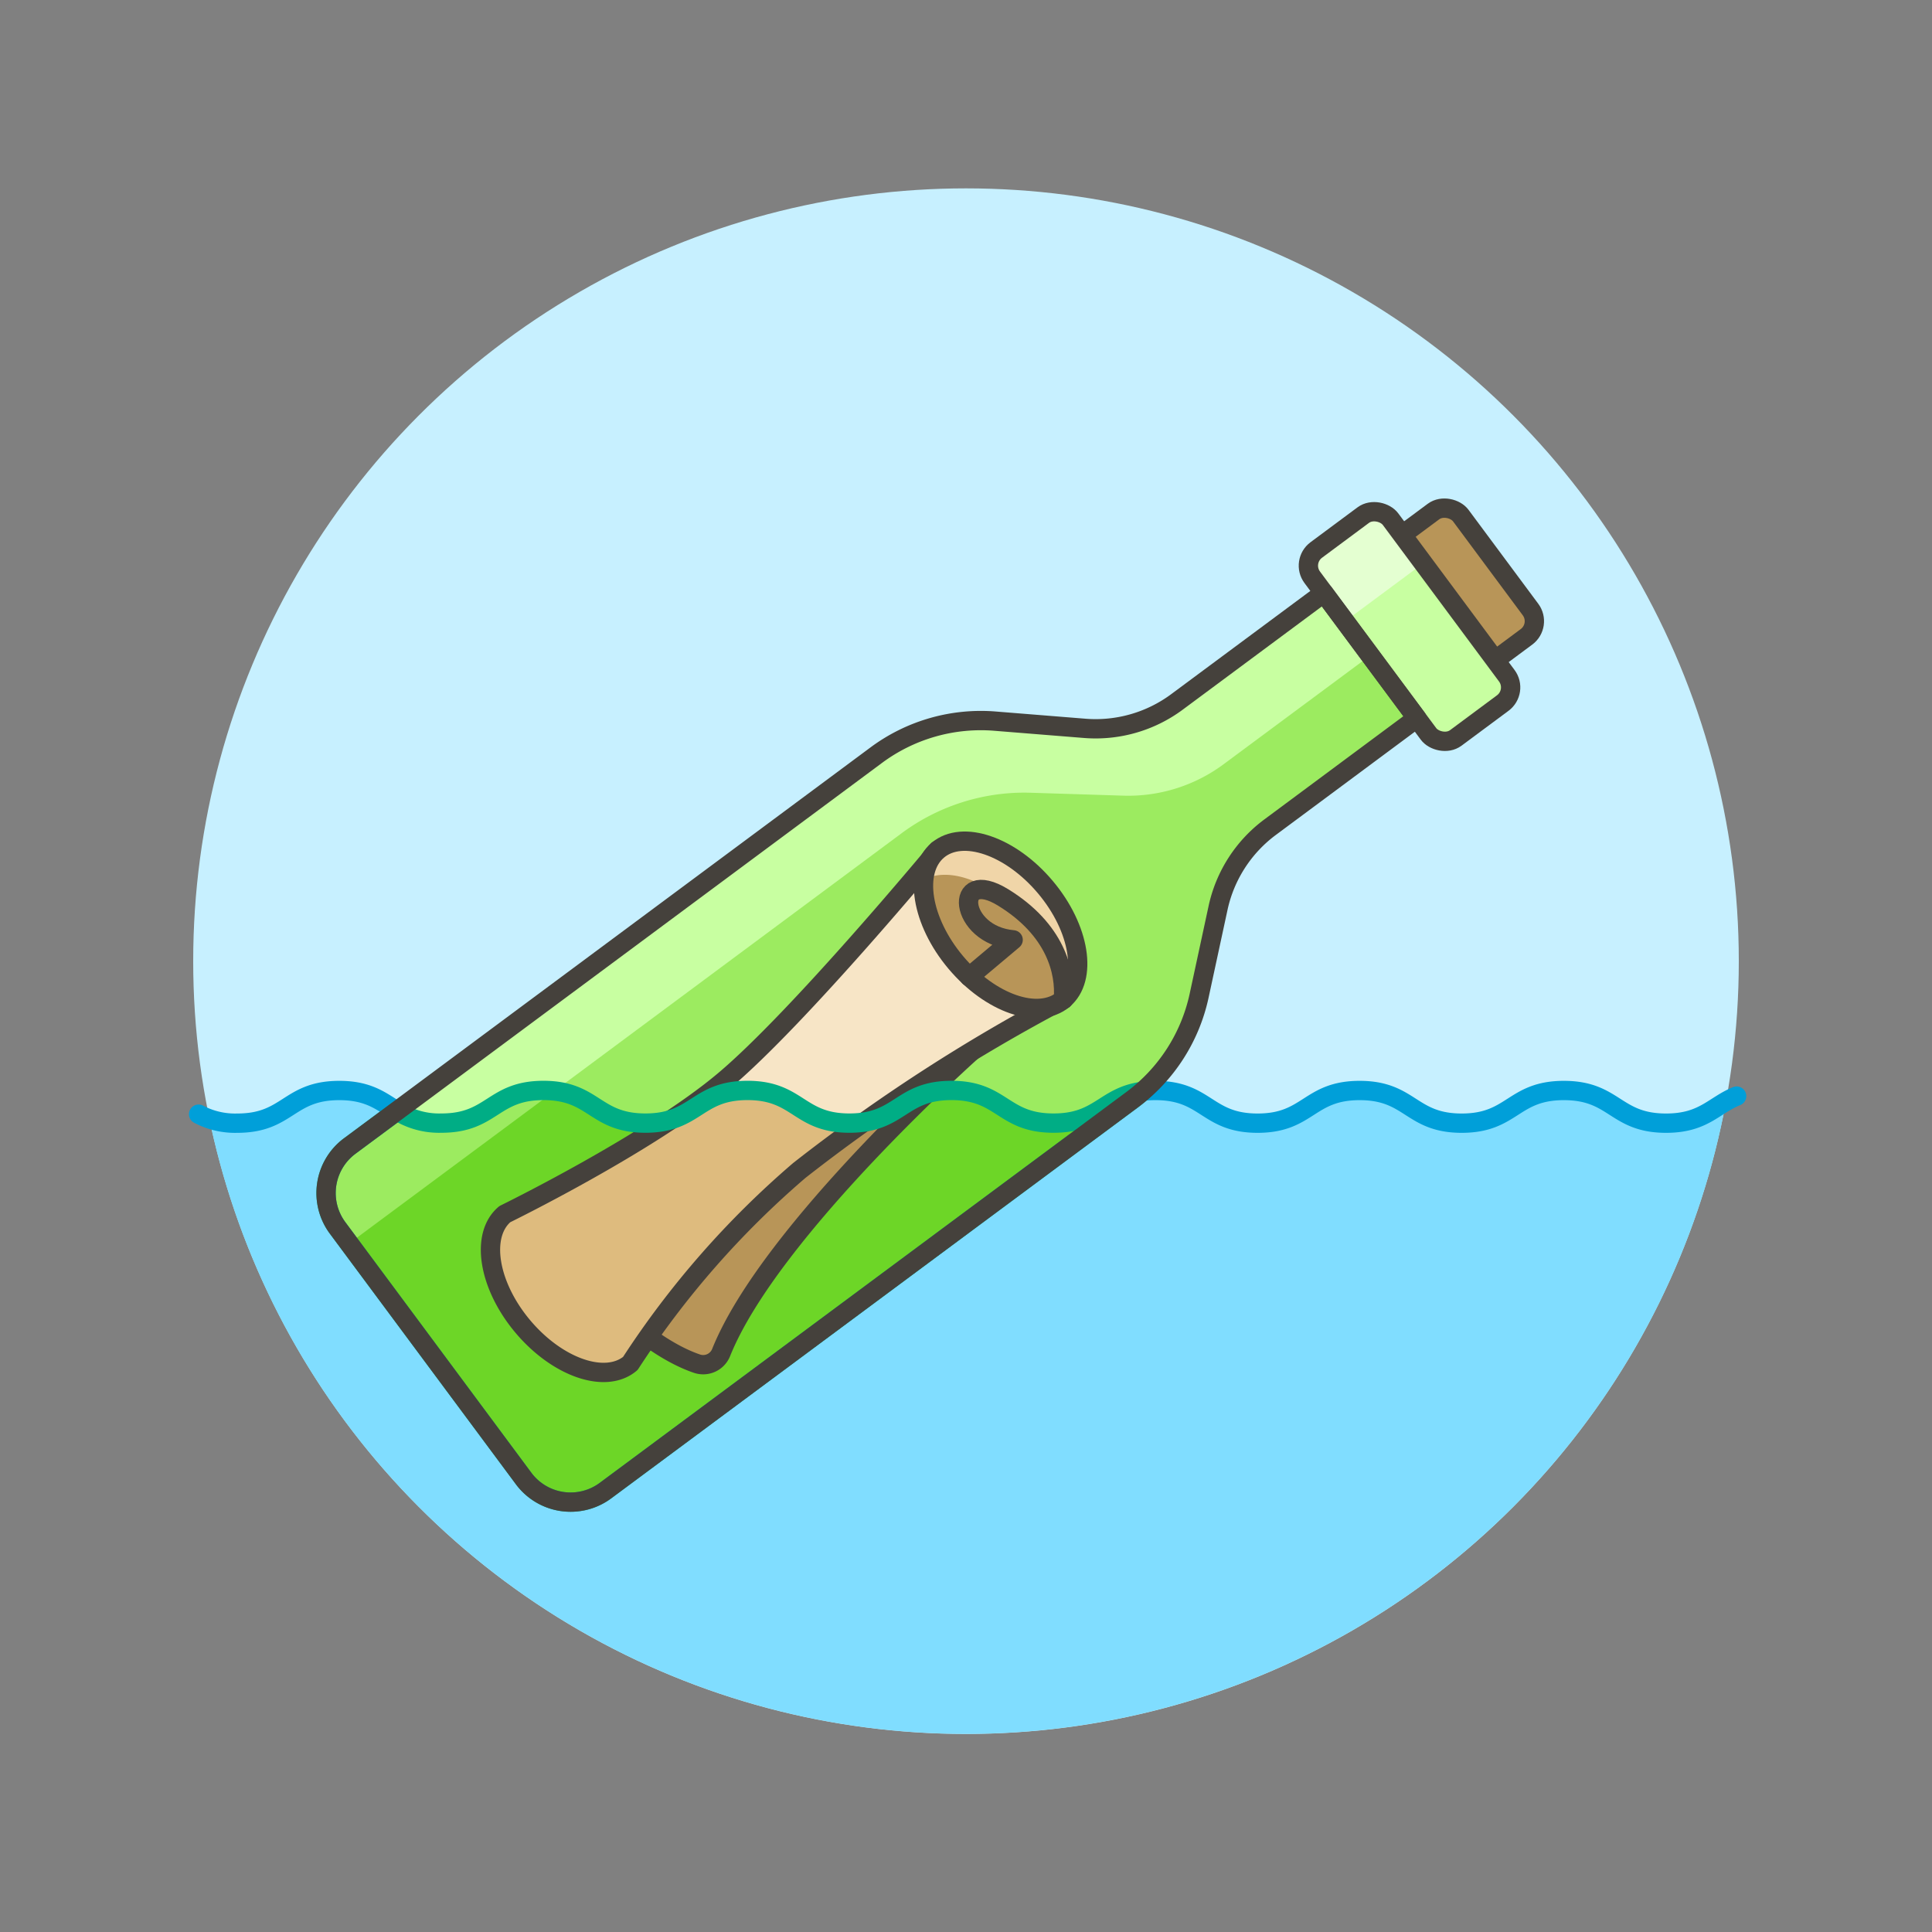<svg xmlns="http://www.w3.org/2000/svg" viewBox="0 0 100 100"><rect x="0" y="0" width="100" height="100" fill="#808080" stroke="none"/><g class="nc-icon-wrapper"><defs/><circle class="a" cx="50" cy="49.75" r="40" style="" fill="#c7f0ff"/><path class="b" d="M89.343 57a5.091 5.091 0 0 1-3.108 1.128c-2.645 0-2.645-1.691-5.29-1.691s-2.644 1.691-5.287 1.691-2.642-1.691-5.283-1.691-2.641 1.691-5.282 1.691-2.641-1.691-5.283-1.691-2.642 1.691-5.283 1.691-2.642-1.691-5.284-1.691-2.64 1.691-5.28 1.691-2.64-1.691-5.278-1.691-2.641 1.691-5.282 1.691-2.639-1.691-5.277-1.691-2.641 1.691-5.282 1.691-2.64-1.691-5.282-1.691-2.641 1.691-5.282 1.691a4.312 4.312 0 0 1-1.447-.223A40.009 40.009 0 0 0 89.343 57z" style="" fill="#80ddff"/><path class="c" d="M89.887 56.735c-1.189.483-1.706 1.4-3.652 1.4-2.645 0-2.645-1.691-5.29-1.691s-2.644 1.691-5.287 1.691-2.642-1.691-5.283-1.691-2.641 1.691-5.282 1.691-2.641-1.691-5.283-1.691-2.642 1.691-5.283 1.691-2.642-1.691-5.284-1.691-2.64 1.691-5.28 1.691-2.64-1.691-5.279-1.691-2.64 1.691-5.281 1.691-2.639-1.691-5.277-1.691-2.641 1.691-5.282 1.691-2.64-1.691-5.282-1.691-2.641 1.691-5.282 1.691a4.034 4.034 0 0 1-2-.465" fill="none" stroke="#009fd9" stroke-linecap="round" stroke-linejoin="round"/><path class="d" d="M63.047 46.992a7.064 7.064 0 0 1 2.694-4.178l7.595-5.639-4.814-6.485-7.6 5.639a7.063 7.063 0 0 1-4.779 1.37l-4.643-.373a9.085 9.085 0 0 0-6.145 1.761L18.1 59.319a3.03 3.03 0 0 0-.626 4.238l9.629 12.97a3.029 3.029 0 0 0 4.237.626L58.6 56.921a9.088 9.088 0 0 0 3.464-5.372z" style="" fill="#9ceb60"/><path class="e" d="M70.924 33.926l-7.549 5.6a8.286 8.286 0 0 1-5.169 1.659l-4.942-.155a10.667 10.667 0 0 0-6.646 2.135L18.073 64.36l-.6-.8a3.03 3.03 0 0 1 .626-4.238l27.256-20.235a9.085 9.085 0 0 1 6.145-1.761l4.647.373a7.063 7.063 0 0 0 4.779-1.37l7.6-5.639z" style="" fill="#c8ffa1"/><path class="f" d="M18.1 59.319a3.029 3.029 0 0 0-.626 4.238l9.629 12.97a3.029 3.029 0 0 0 4.237.626L58.6 56.921a8.85 8.85 0 0 0 .531-.432c-1.976.264-2.21 1.643-4.6 1.643-2.642 0-2.642-1.691-5.284-1.691s-2.64 1.691-5.28 1.691-2.64-1.691-5.278-1.691-2.642 1.691-5.282 1.691-2.639-1.691-5.277-1.691-2.641 1.691-5.282 1.691a4.051 4.051 0 0 1-2.294-.63z" style="" fill="#6dd627"/><path class="d" d="M17.477 63.557l.6.8L28.7 56.474a5 5 0 0 0-.57-.033c-2.641 0-2.641 1.691-5.282 1.691a4.051 4.051 0 0 1-2.294-.63L18.1 59.319a3.029 3.029 0 0 0-.623 4.238z" style="" fill="#9ceb60"/><rect class="g" x="71.954" y="26.885" width="6.058" height="8.077" rx="1.01" ry="1.01" transform="rotate(-36.59 74.983 30.924)" stroke-linecap="round" stroke-linejoin="round" fill="#b89558" stroke="#45413c"/><rect class="e" x="70.432" y="26.371" width="5.048" height="12.115" rx="1.01" ry="1.01" transform="rotate(-36.59 72.956 32.428)" style="" fill="#c8ffa1"/><path class="h" d="M73.669 29.155l-1.7-2.285a1.009 1.009 0 0 0-1.412-.208l-2.432 1.8a1.01 1.01 0 0 0-.209 1.413l1.7 2.284z" style="" fill="#e4ffd1"/><path class="i" d="M72.48 27.553l-.507-.683.507.683z" style="" fill="#00b8f0"/><path class="i" d="M71.439 26.519a.9.9 0 0 0-.129-.045.9.9 0 0 1 .129.045z" style="" fill="#00b8f0"/><path class="i" d="M68.129 28.467l2.432-1.8a1.006 1.006 0 0 1 .363-.171.99.99 0 0 0-.363.171l-2.432 1.8a1.01 1.01 0 0 0-.209 1.413 1.01 1.01 0 0 1 .209-1.413z" style="" fill="#00b8f0"/><rect class="j" x="70.432" y="26.371" width="5.048" height="12.115" rx="1.01" ry="1.01" transform="rotate(-36.59 72.956 32.428)" fill="none" stroke-linecap="round" stroke-linejoin="round" stroke="#45413c"/><path class="g" d="M50.525 54.208s-10.65 9.437-13.2 15.8a1 1 0 0 1-1.249.575c-2.966-1.008-5.925-4.528-5.925-4.528z" stroke-linecap="round" stroke-linejoin="round" fill="#b89558" stroke="#45413c"/><path class="k" d="M26.13 62.844c-1.28 1.076-.864 3.679.93 5.813s4.286 2.992 5.566 1.915a46.478 46.478 0 0 1 8.748-9.991 90.482 90.482 0 0 1 13.665-8.848L48.543 44s-7.2 8.692-11.067 11.94-11.346 6.904-11.346 6.904z" style="" fill="#f7e5c6"/><path class="l" d="M32.626 70.572a46.478 46.478 0 0 1 8.748-9.991 52.568 52.568 0 0 1 3.256-2.5 5.015 5.015 0 0 1-.667.046c-2.64 0-2.64-1.691-5.278-1.691-2.082 0-2.527 1.048-3.914 1.493a87.81 87.81 0 0 1-8.641 4.91c-1.28 1.076-.864 3.679.93 5.813s4.286 2.997 5.566 1.92z" style="" fill="#debb7e"/><path class="j" d="M26.13 62.844c-1.28 1.076-.864 3.679.93 5.813s4.286 2.992 5.566 1.915a46.478 46.478 0 0 1 8.748-9.991 90.482 90.482 0 0 1 13.665-8.848L48.543 44s-7.2 8.692-11.067 11.94-11.346 6.904-11.346 6.904z" fill="none" stroke-linecap="round" stroke-linejoin="round" stroke="#45413c"/><ellipse class="m" cx="51.791" cy="47.869" rx="3.029" ry="5.048" transform="rotate(-40.05 51.79 47.869)" style="" fill="#b89558"/><path class="n" d="M54.7 51.957a6.155 6.155 0 0 0-1.637-4.316c-1.662-1.977-3.91-2.838-5.252-2.1A2.2 2.2 0 0 1 48.543 44c1.28-1.076 3.772-.218 5.566 1.916s2.21 4.737.93 5.813a1.837 1.837 0 0 1-.339.228z" style="" fill="#f0d5a8"/><ellipse class="j" cx="51.791" cy="47.869" rx="3.029" ry="5.048" transform="rotate(-40.05 51.79 47.869)" fill="none" stroke-linecap="round" stroke-linejoin="round" stroke="#45413c"/><path class="j" d="M55.039 51.733c.123-1.423-.4-3.618-3.125-5.287-2.582-1.583-2.319 1.949.526 2.2l-2.272 1.91" fill="none" stroke-linecap="round" stroke-linejoin="round" stroke="#45413c"/><path class="o" d="M18.1 59.319a3.029 3.029 0 0 0-.626 4.238l9.629 12.97a3.029 3.029 0 0 0 4.237.626L58.6 56.921a8.85 8.85 0 0 0 .531-.432c-1.976.264-2.21 1.643-4.6 1.643-2.642 0-2.642-1.691-5.284-1.691s-2.64 1.691-5.28 1.691-2.64-1.691-5.278-1.691-2.642 1.691-5.282 1.691-2.639-1.691-5.277-1.691-2.641 1.691-5.282 1.691a4.051 4.051 0 0 1-2.294-.63z" fill="none" stroke-linecap="round" stroke-linejoin="round" stroke="#00ad85"/><path class="j" d="M63.047 46.992a7.064 7.064 0 0 1 2.694-4.178l7.595-5.639-4.814-6.485-7.6 5.639a7.063 7.063 0 0 1-4.779 1.37l-4.643-.373a9.085 9.085 0 0 0-6.145 1.761L18.1 59.319a3.03 3.03 0 0 0-.626 4.238l9.629 12.97a3.029 3.029 0 0 0 4.237.626L58.6 56.921a9.088 9.088 0 0 0 3.464-5.372z" fill="none" stroke-linecap="round" stroke-linejoin="round" stroke="#45413c"/></g></svg>
